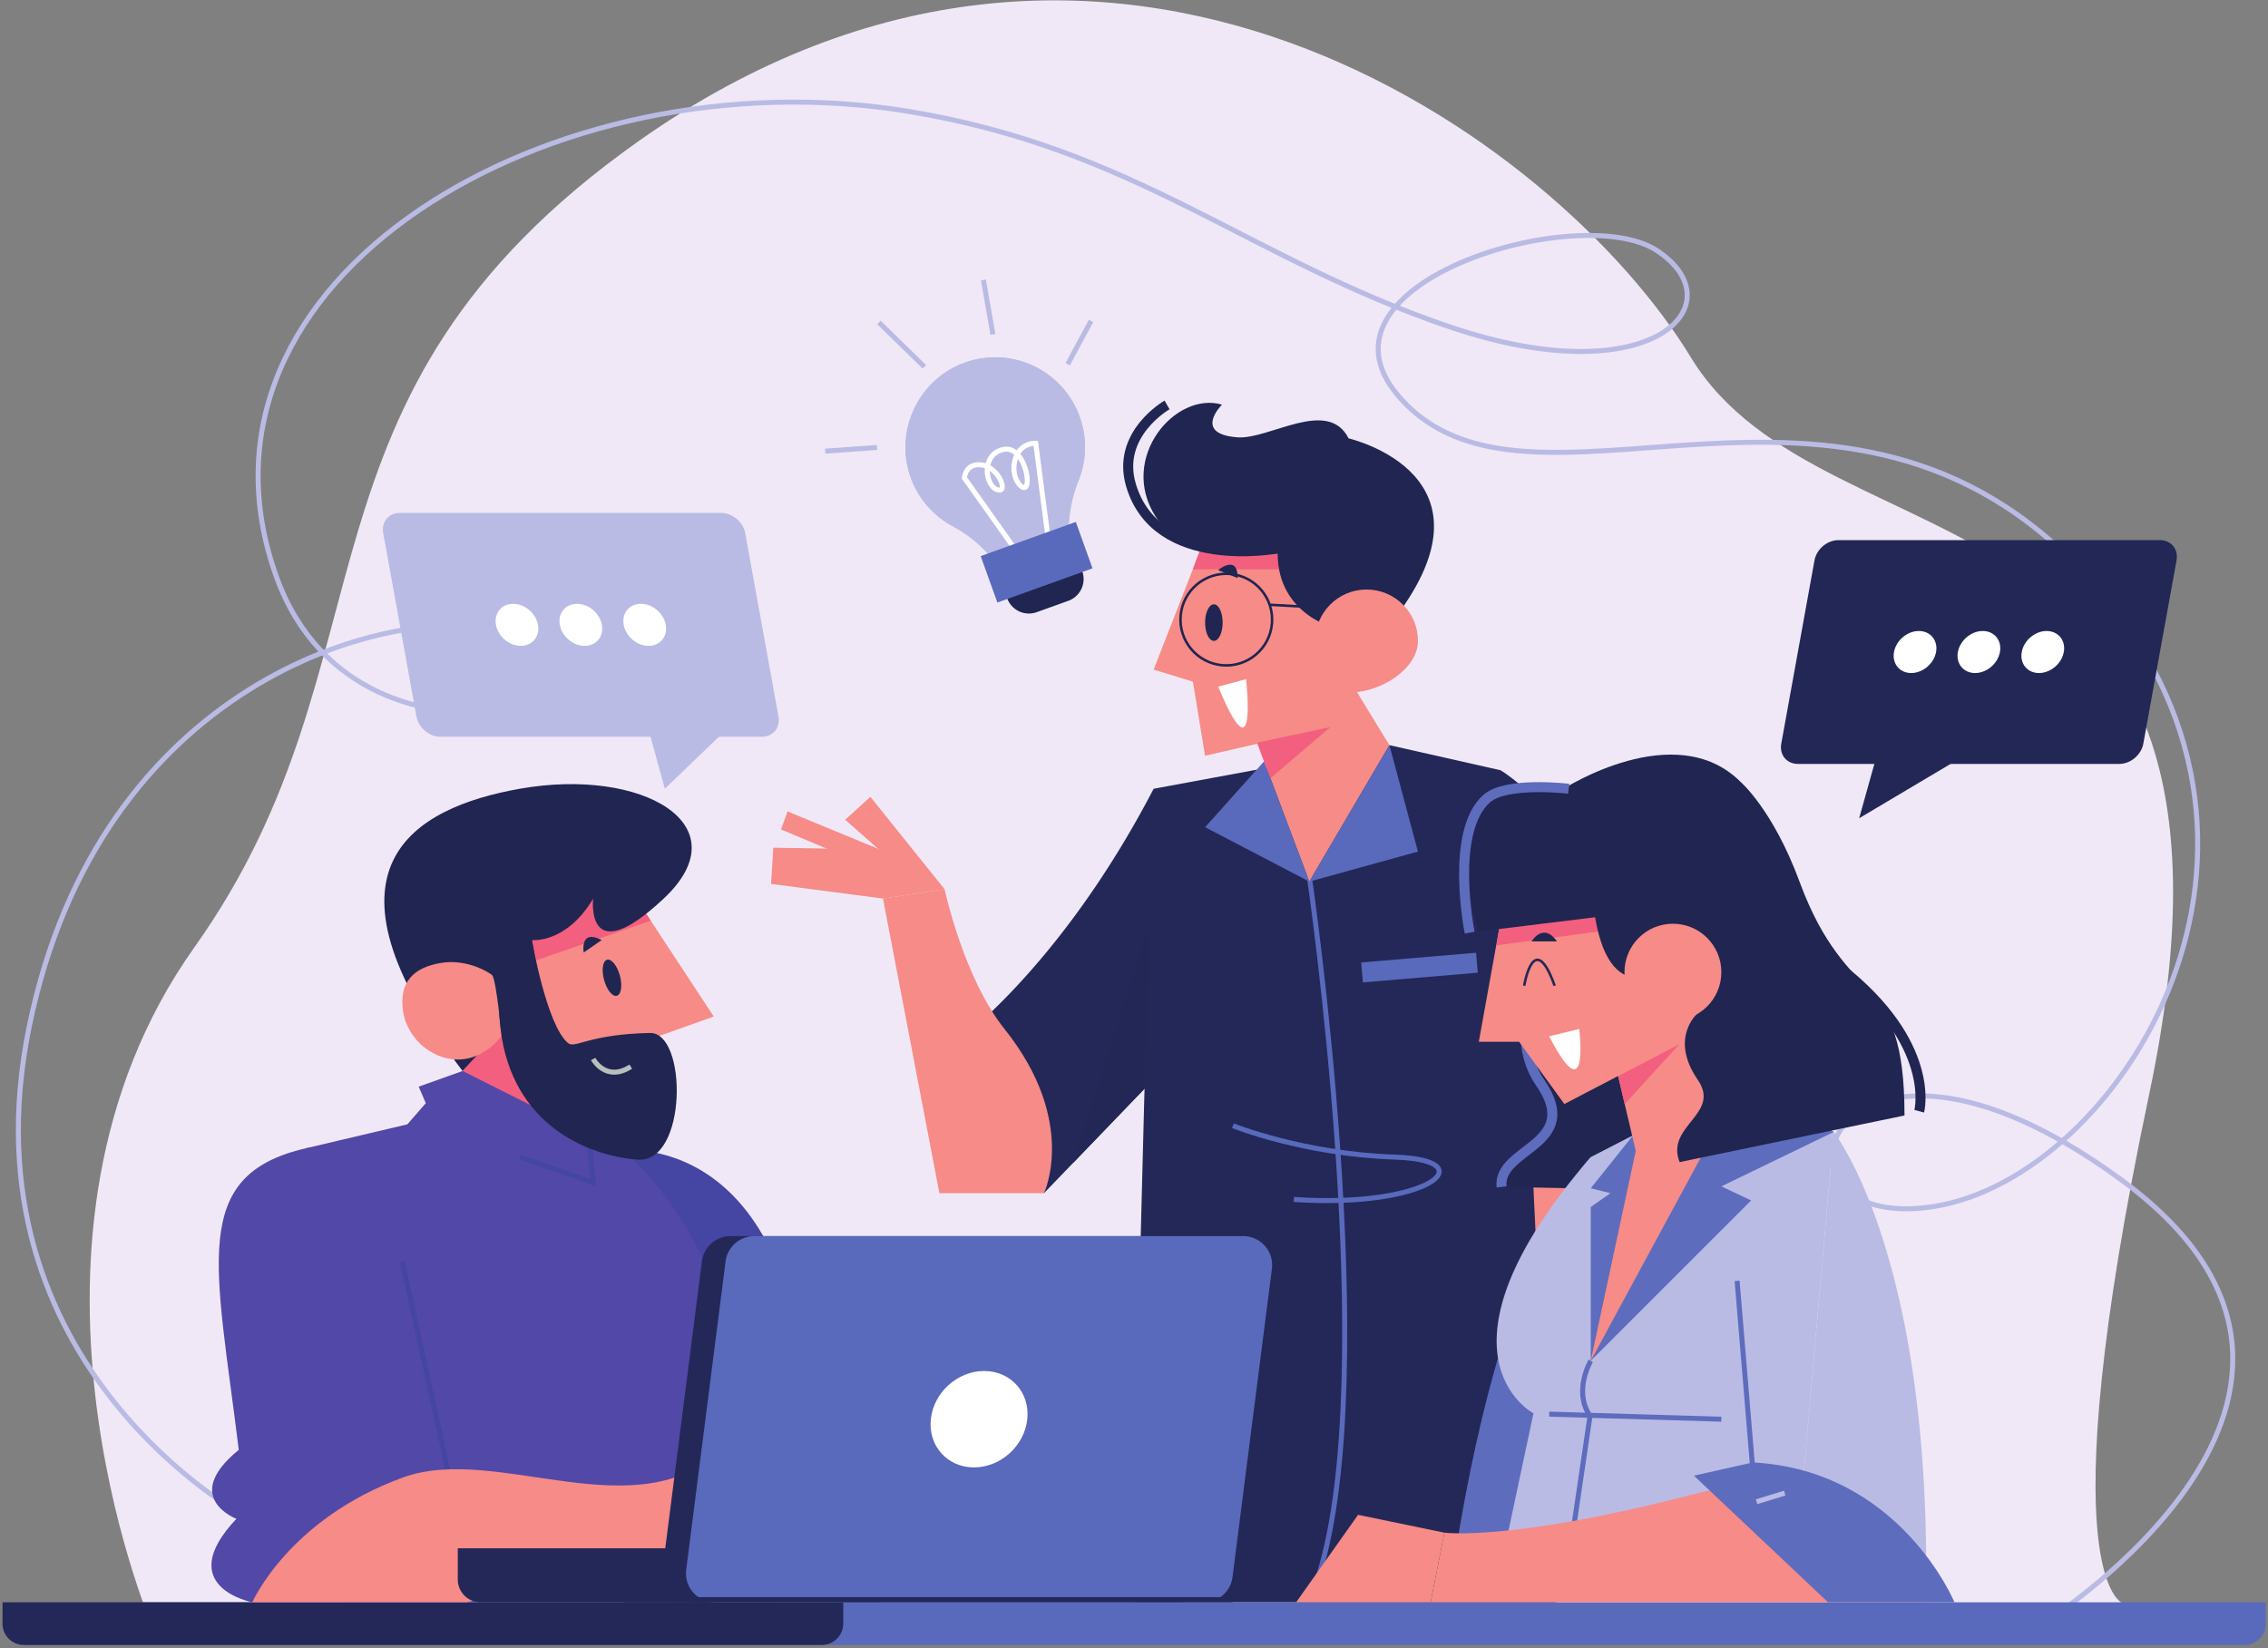<svg width="604" height="439" xmlns="http://www.w3.org/2000/svg"><rect width="100%" height="100%" fill="#808080" stroke="none"/><g fill="none" fill-rule="evenodd"><path d="M40.246 432.49s-43.594-102.622 11.54-180.175C106.92 174.763 73.294 106.012 170.1 37.568c124.428-87.973 244.444-1.173 280.233 57.676 35.788 58.85 157.348 28.808 122.02 196.26-27.405 129.896-6.957 135.593-6.957 135.593l-525.15 5.392" fill="#F0E8F6" fill-rule="nonzero"/><path d="M66.514 404.728s-77.366-40.42-58.723-131.305c18.64-90.886 94.561-112.451 125.782-105.78 58.52 12.505-37.089 49.402-59.927-13.928C44.99 74.253 147.164 14.092 241.877 29.66c60.871 10.007 90.254 39.146 144.363 57.456 53.916 18.244 76.53-6.19 55.048-20.352-20.39-13.444-94.427 8.488-69.007 38.55 34.807 41.161 118.691-22.612 183.703 48.4s8.573 160.288-41.407 167.733c-49.98 7.444-28.064-64.299 49.98-7.445 78.046 56.854-20.536 118.486-20.536 118.486" stroke="#BABBE4" stroke-width="1.333"/><path d="M597.748 438.175H6.355a5.685 5.685 0 010-11.37h597.077v5.684a5.685 5.685 0 01-5.684 5.686" fill="#596ABC" fill-rule="nonzero"/><path d="M218.88 438.175H6.355a5.685 5.685 0 01-5.685-5.686v-5.684h223.894v5.684a5.684 5.684 0 01-5.684 5.686M307.23 210.107c-25.326 48.668-53.782 68.493-53.782 68.493l24.575 39.235 42.913-44.594-13.707-63.134" fill="#232858" fill-rule="nonzero"/><path d="M370.024 198.49l-62.795 11.617c-3.977 118.805-5.468 216.684-5.468 216.684h112.712s3.272-181.924-14.86-221.618l-29.589-6.682" fill="#232858" fill-rule="nonzero"/><path stroke="#596ABC" stroke-width="5.333" d="M362.732 259.034l30.592-2.588"/><path d="M348.69 233.5s19.417 132.503 2.522 186.116M328.359 299.87s18.754 7.55 43.069 8.349c24.313.798 9.185 13.736-26.86 11.282" stroke="#596ABC" stroke-width="1.333"/><path fill="#F68B87" fill-rule="nonzero" d="M333.192 193.66l15.497 41.174 21.335-36.343-14.062-22.977-22.77 18.146"/><path fill="#596ABC" fill-rule="nonzero" d="M348.69 234.834l28.928-7.987-7.594-28.356zM336.636 202.808l-15.7 17.538 27.753 14.488z"/><path d="M278.023 317.835s9.169-19.12-10.52-43.75c-10.918-13.657-15.947-37.224-15.947-37.224l-16.404 2.495 15.02 78.479h27.85" fill="#F68B87" fill-rule="nonzero"/><path fill="#F68B87" fill-rule="nonzero" d="M231.8 212.254l-6.716 6.105 8.977 7.925-28.113-.478-.603 9.646 29.807 3.904 16.404-2.494-19.756-24.608"/><path fill="#F68B87" fill-rule="nonzero" d="M236.714 227.278l-26.976-11.126-1.74 4.792 22.514 9.462 6.202-3.128"/><path d="M399.613 205.173s36.235 20.632 47.679 97.914l-42.04 10.144-5.639-108.058" fill="#232858" fill-rule="nonzero"/><path fill="#F68B87" fill-rule="nonzero" d="M320.914 143.346l-13.685 35.018 10.465 3.22 3.22 19.724 33.411-7.648 4.83-53.534-38.24 3.22"/><path fill="#F35F7E" fill-rule="nonzero" d="M343.212 151.667h-25.548l2.785-7.55 22.763-1.407v8.957"/><path d="M356.563 167.643s-16.302-3.372-16.302-20.235c0 0-24.185 3.292-32.534-9.836-9.891-15.55 5.222-33.421 17.705-29.79 0 0-7.865 7.795 4.08 8.711 8.517.655 24.085-10.678 29.643.282 0 0 42.877 9.793 10.869 49.744l-13.461 1.124" fill="#202551" fill-rule="nonzero"/><path d="M340.261 146.075s-32.328 6.246-39.09-16.936c-3.952-13.555 9.632-21.274 9.632-21.274" stroke="#202551" stroke-width="2.667"/><path d="M338.74 166.099c-.583 6.714-6.499 11.686-13.213 11.104-6.716-.583-11.687-6.499-11.104-13.215.582-6.715 6.498-11.685 13.214-11.103 6.715.583 11.686 6.499 11.103 13.214zM338.13 161.095l17.38.952" stroke="#202551" stroke-width=".667"/><path d="M377.619 170.716c0 7.559-10.128 13.687-17.686 13.687s-9.686-6.128-9.686-13.687c0-7.557 6.128-13.685 13.686-13.685s13.686 6.128 13.686 13.685M442.276 304.299v63.108h-31.47l-2.618-54.884 34.088-8.224" fill="#F68B87" fill-rule="nonzero"/><path fill="#232756" fill-rule="nonzero" d="M304.778 290.03l1.322-43.972-20.384 63.784z"/><path fill="#F35F7E" fill-rule="nonzero" d="M334.812 197.848l19.513-4.188-15.997 13.644z"/><path d="M325.61 165.844c0 2.69-1.047 4.872-2.338 4.872-1.29 0-2.336-2.181-2.336-4.872 0-2.69 1.045-4.872 2.336-4.872 1.29 0 2.337 2.181 2.337 4.872M329.615 153.996c0-6.528-5.198-2.135-5.198-2.135l5.198 2.135" fill="#202551" fill-rule="nonzero"/><path d="M324.417 182.896l7.435-1.979s3.183 27.571-7.435 1.979" fill="#FFF" fill-rule="nonzero"/><path d="M164.233 306.473s50.151-7.758 51.135 79.695c.16 14.192 9.196 40.637 9.196 40.637h-45.448l-14.883-120.332" fill="#4545A4" fill-rule="nonzero"/><path d="M111.795 298.715l-30.311 7.154 9.247 120.936h117.937s-3.956-95.682-48.43-124.389l-48.443-3.701" fill="#5248A7" fill-rule="nonzero"/><path d="M81.484 305.87c-31.242 7.125-23.93 31.103-17.896 80.343-15.594 12.664-.634 18.366-.634 18.366-17.125 18.152 4.239 22.226 4.239 22.226h57.031S112.748 298.74 81.484 305.87" fill="#5248A7" fill-rule="nonzero"/><path stroke="#4545A4" stroke-width="1.333" d="M120.833 398.872l-13.687-62.825"/><path d="M67.193 426.805s9.628-22.108 40.062-33.221c25.233-9.216 62.144 14.705 85.772-8.024l4.376 25.59-73.179 15.655H67.193M167.514 236.43l22.563 34.344-14.477 5.168-2.504 27.91-43.512-15.117 4.1-56.772 33.83 4.467" fill="#F68B87" fill-rule="nonzero"/><path fill="#F35F7E" fill-rule="nonzero" d="M134.036 272.506l-22.242 26.209 28.523 34.955 12.864-40.827-19.145-20.337M141.473 256.278l31.827-11.042-5.786-8.806-31.44 3.272 5.4 16.576"/><path d="M138.725 268.307s9.636 19.293 2.932-17.895c0 0 9.144 1.027 16.304-11.041 0 0-2.225 19.665 18.782 0 21.006-19.667-5.699-35.054-38.33-29.264-28.284 5.018-56.588 20.998-15.22 75.177l15.532-16.977" fill="#202551" fill-rule="nonzero"/><path d="M133.573 275.979c-2.17 2.91-5.9 5.552-9.777 6.116-7.755 1.13-15.328-4.992-16.459-12.746-1.128-7.756 2.788-11.782 10.543-12.912 4.357-.634 9.405.658 13.19 3.288 1.145 1.427 2.503 16.254 2.503 16.254" fill="#F68B87" fill-rule="nonzero"/><path d="M165.08 259.879c.719 2.65.36 5.054-.801 5.37-1.162.315-2.686-1.578-3.406-4.228-.718-2.652-.36-5.054.802-5.37 1.16-.315 2.685 1.578 3.405 4.228M155.448 253.719s-1.13-6.378 4.79-3.307l-4.79 3.307" fill="#202551" fill-rule="nonzero"/><path fill="#5248A7" fill-rule="nonzero" d="M108.233 299.788l5.164-5.93-1.895-4.398 11.691-4.176 33.532 16.863 1.236 12.877-5.675-1.793-9.264 34.53-34.789-47.973"/><path stroke="#4545A4" stroke-width="1.333" d="M138.514 308.219l19.447 6.805-1.236-12.877"/><path d="M141.657 250.412s3.912 22.768 9.634 27.45c1.878 1.537 5.434-2.375 21.805-2.703 10.01-.2 10.001 34.74-3.281 33.737-13.283-1.001-33.468-9.283-36.492-34.75-2.655-22.34 8.334-23.734 8.334-23.734" fill="#202551" fill-rule="nonzero"/><path d="M157.961 282.095s3.376 6.286 10.031 2.029" stroke="#B9BFBB" stroke-width="1.333"/><path d="M233.87 412.427H121.911v8.296a6.084 6.084 0 006.084 6.082h105.873a6.084 6.084 0 006.084-6.082v-2.212a6.084 6.084 0 00-6.084-6.084" fill="#232858" fill-rule="nonzero"/><path d="M324.796 329.273H194.561a7.689 7.689 0 00-7.628 6.716l-10.492 82.151c-.588 4.597 2.995 8.665 7.628 8.665h130.235a7.692 7.692 0 007.63-6.717l10.491-82.15c.587-4.597-2.994-8.665-7.629-8.665" fill="#232858" fill-rule="nonzero"/><path d="M331.099 329.273H200.864a7.69 7.69 0 00-7.628 6.716l-10.492 82.151c-.587 4.597 2.995 8.665 7.63 8.665h130.234a7.692 7.692 0 007.628-6.717l10.492-82.15c.587-4.597-2.995-8.665-7.63-8.665" fill="#596ABC" fill-rule="nonzero"/><path d="M273.581 378.039c-.746 7.094-7.101 12.845-14.196 12.845-7.093 0-12.24-5.75-11.494-12.845.746-7.094 7.101-12.844 14.194-12.844 7.095 0 12.242 5.75 11.496 12.844" fill="#FFF" fill-rule="nonzero"/><path stroke="#232858" stroke-width="1.333" d="M328.258 426.11H166.15"/><path d="M399.901 316.17l53.814 1.022-12.199-65.832-28.616 3.239s-12.89 19.025-2.71 33.817c11.483 16.69-11.471 17.312-10.289 27.755" fill="#202551" fill-rule="nonzero"/><path d="M412.9 254.599s-12.89 19.025-2.71 33.817c11.483 16.69-11.471 17.312-10.289 27.755" stroke="#5E6CBD" stroke-width="2.667"/><path d="M423.636 308.219s-24.485 24.028-37.396 114.572h27.256l10.14-114.572" fill="#5E6CBD" fill-rule="nonzero"/><path d="M488.348 301.527L477.692 422.79h-79.163l9.855-46.315s-30.139-15.724 15.252-68.257l11.281-5.803 49.014-3.701 4.417 2.812" fill="#BABBE4" fill-rule="nonzero"/><path d="M423.636 362.49s-4.745 8.13-.184 14.654l-6.717 45.647M412.572 376.686l45.852 1.353M467.464 399.512l-4.85-58.325" stroke="#5E6CBD" stroke-width="1.333"/><path d="M488.348 301.527s4.372 5.5 9.433 18.253c7.176 18.084 15.735 50.753 15.174 103.01h-35.263l10.656-121.263" fill="#BABBE4" fill-rule="nonzero"/><path d="M512.955 426.79s-17.619-40.293-61.935-28.762c-48.387 12.59-66.355 10.237-66.355 10.237l-3.668 18.526h131.958" fill="#F68B87" fill-rule="nonzero"/><path d="M466.83 389.56l-15.725 3.517 35.716 33.714h33.666s-14.51-35.182-53.658-37.231" fill="#5E6CBD" fill-rule="nonzero"/><path stroke="#BABBE4" stroke-width="1.333" d="M467.801 400.018l7.49-2.288"/><path fill="#F68B87" fill-rule="nonzero" d="M384.665 408.266l-22.993-4.754-16.482 23.279h35.807l3.668-18.525"/><path fill="#5E6CBD" fill-rule="nonzero" d="M423.636 362.49l42.725-42.724-7.937-3.748 29.924-14.491-13.742-8.745h-31.98l-18.99 23.736 5.246 1.317-5.246 3.68v40.976"/><path fill="#F68B87" fill-rule="nonzero" d="M453.506 307.306l13.958-9.646-15.067-33.688-23.353 14.667 6.578 27.945-11.986 55.907 29.87-55.185"/><path fill="#F35F7E" fill-rule="nonzero" d="M430.922 286.62l16.39-8.545-14.632 16.008z"/><path fill="#F68B87" fill-rule="nonzero" d="M400.982 237.847l-7.156 39.663h10.735l12.053 16.573 30.698-16.008-21.47-47.837-24.86 7.609"/><path fill="#F35F7E" fill-rule="nonzero" d="M399.248 247.466l-.719 4.354 28.311-3.861-.434-5.425-27.158 4.932"/><path d="M479.232 234.833c-7.087-19.21-15.75-26.616-15.752-26.617-17.368-17.259-47.055 1.89-47.055 1.89-38.041-9.207-22.598 38.023-22.598 38.023l30.98-3.8c4.332 25.988 19.825 12.828 19.825 12.828l7.224 13.034c.001 0-7.29 6.442.31 17.488 6.258 9.093-8.726 12.192-4.854 21.873l59.884-12.413c0-39.399-15.156-27.586-27.964-62.306" fill="#202551" fill-rule="nonzero"/><path d="M391.399 248.435s-5.479-26.966 4.585-35.74c5.248-4.578 21.775-2.588 21.775-2.588" stroke="#5E6CBD" stroke-width="2.667"/><path d="M511.117 296.008s4.783-17.933-21.274-38.268" stroke="#202551" stroke-width="2.667"/><path d="M458.424 258.959c0 7.125-5.776 12.901-12.901 12.901-7.124 0-12.9-5.776-12.9-12.901 0-7.126 5.776-12.902 12.9-12.902 7.125 0 12.901 5.776 12.901 12.902" fill="#F68B87" fill-rule="nonzero"/><path d="M412.572 276.05l7.997-1.965s2.807 22.81-7.997 1.964" fill="#FFF" fill-rule="nonzero"/><path d="M405.912 262.57s2.547-15.514 8.115 0" stroke="#232858" stroke-width=".667"/><path d="M407.877 250.77s3.1-5.251 6.775 0h-6.775" fill="#202551" fill-rule="nonzero"/><path d="M287.539 111.008c-4.639-12.904-19.227-19.367-32.014-13.852-11.005 4.747-16.837 17.23-13.424 28.717a23.842 23.842 0 0011.614 14.29c4.98 2.673 9.256 6.49 12.389 11.197l.903 1.357 17.916-6.441-.167-1.615c-.59-5.717.41-11.438 2.523-16.782a23.812 23.812 0 00.26-16.871" fill="#BABBE4" fill-rule="nonzero"/><path d="M287.539 111.008c-4.639-12.904-19.227-19.367-32.014-13.852-11.005 4.747-16.837 17.23-13.424 28.717a23.842 23.842 0 0011.614 14.29c4.98 2.673 9.256 6.49 12.389 11.197l.903 1.357 17.916-6.441-.167-1.615c-.59-5.717.41-11.438 2.523-16.782a23.812 23.812 0 00.26-16.871" fill="#BABBE4" fill-rule="nonzero"/><path d="M271.107 147.435l-14.282-20.142s.26-4.078 4.743-3.432c4.483.646 7.159 7.72 3.959 6.579-3.199-1.141-4.33-9.457 1.722-10.725 6.054-1.268 8.075 12.482 4.731 9.833-3.343-2.65-2.639-11.404 3.844-11.477l3.803 29.049" stroke="#FFF" stroke-width="1.333"/><path d="M284.507 160.043l-8.412 3.024a6.154 6.154 0 01-7.875-3.71l-1.779-4.945a6.156 6.156 0 013.71-7.876l8.413-3.024a6.155 6.155 0 017.875 3.71l1.778 4.945a6.157 6.157 0 01-3.71 7.876" fill="#202551" fill-rule="nonzero"/><path fill="#596ABC" fill-rule="nonzero" d="M290.953 151.394l-25.337 9.109-4.447-12.368 25.337-9.11 4.447 12.369"/><path stroke="#BABBE4" stroke-width="1.333" d="M264.428 89.079L261.9 74.587M246.17 97.71l-12.105-11.822M233.554 119.188l-13.809.988M284.334 97.02l6.218-11.526"/><path d="M478.79 203.484h85.638c2.977 0 5.83-2.415 6.37-5.392l8.847-48.823c.54-2.978-1.436-5.392-4.413-5.392h-85.639c-2.977 0-5.829 2.414-6.369 5.392l-8.848 48.823c-.541 2.977 1.436 5.392 4.413 5.392" fill="#232756" fill-rule="nonzero"/><path d="M538.42 173.68c-.56 3.093 1.493 5.6 4.585 5.6 3.094 0 6.055-2.507 6.615-5.6.561-3.092-1.492-5.599-4.584-5.599-3.093 0-6.055 2.507-6.616 5.599M521.41 173.68c-.56 3.093 1.493 5.6 4.586 5.6 3.092 0 6.055-2.507 6.615-5.6.56-3.092-1.492-5.599-4.586-5.599-3.092 0-6.054 2.507-6.614 5.599M504.4 173.68c-.56 3.093 1.492 5.6 4.585 5.6 3.094 0 6.055-2.507 6.615-5.6.561-3.092-1.492-5.599-4.584-5.599-3.093 0-6.055 2.507-6.616 5.599" fill="#FFF" fill-rule="nonzero"/><path fill="#232756" fill-rule="nonzero" d="M524.878 200.274l-29.756 17.684 5.334-19.08z"/><path d="M202.908 196.247h-85.637c-2.978 0-5.83-2.414-6.37-5.392l-8.849-48.823c-.54-2.977 1.437-5.392 4.415-5.392h85.638c2.978 0 5.83 2.415 6.368 5.392l8.85 48.823c.54 2.978-1.436 5.392-4.415 5.392" fill="#BABBE4" fill-rule="nonzero"/><path d="M143.277 166.444c.56 3.092-1.492 5.599-4.584 5.599-3.093 0-6.054-2.507-6.616-5.599-.56-3.093 1.492-5.601 4.586-5.601 3.092 0 6.054 2.508 6.614 5.601M160.288 166.444c.56 3.092-1.492 5.599-4.585 5.599-3.092 0-6.055-2.507-6.615-5.599-.561-3.093 1.492-5.601 4.584-5.601 3.093 0 6.055 2.508 6.616 5.601M177.297 166.444c.562 3.092-1.492 5.599-4.584 5.599-3.093 0-6.054-2.507-6.616-5.599-.56-3.093 1.492-5.601 4.586-5.601 3.093 0 6.054 2.508 6.614 5.601" fill="#FFF" fill-rule="nonzero"/><path fill="#BABBE4" fill-rule="nonzero" d="M172.358 193.036l4.696 17.07 19-18.264z"/></g></svg>
